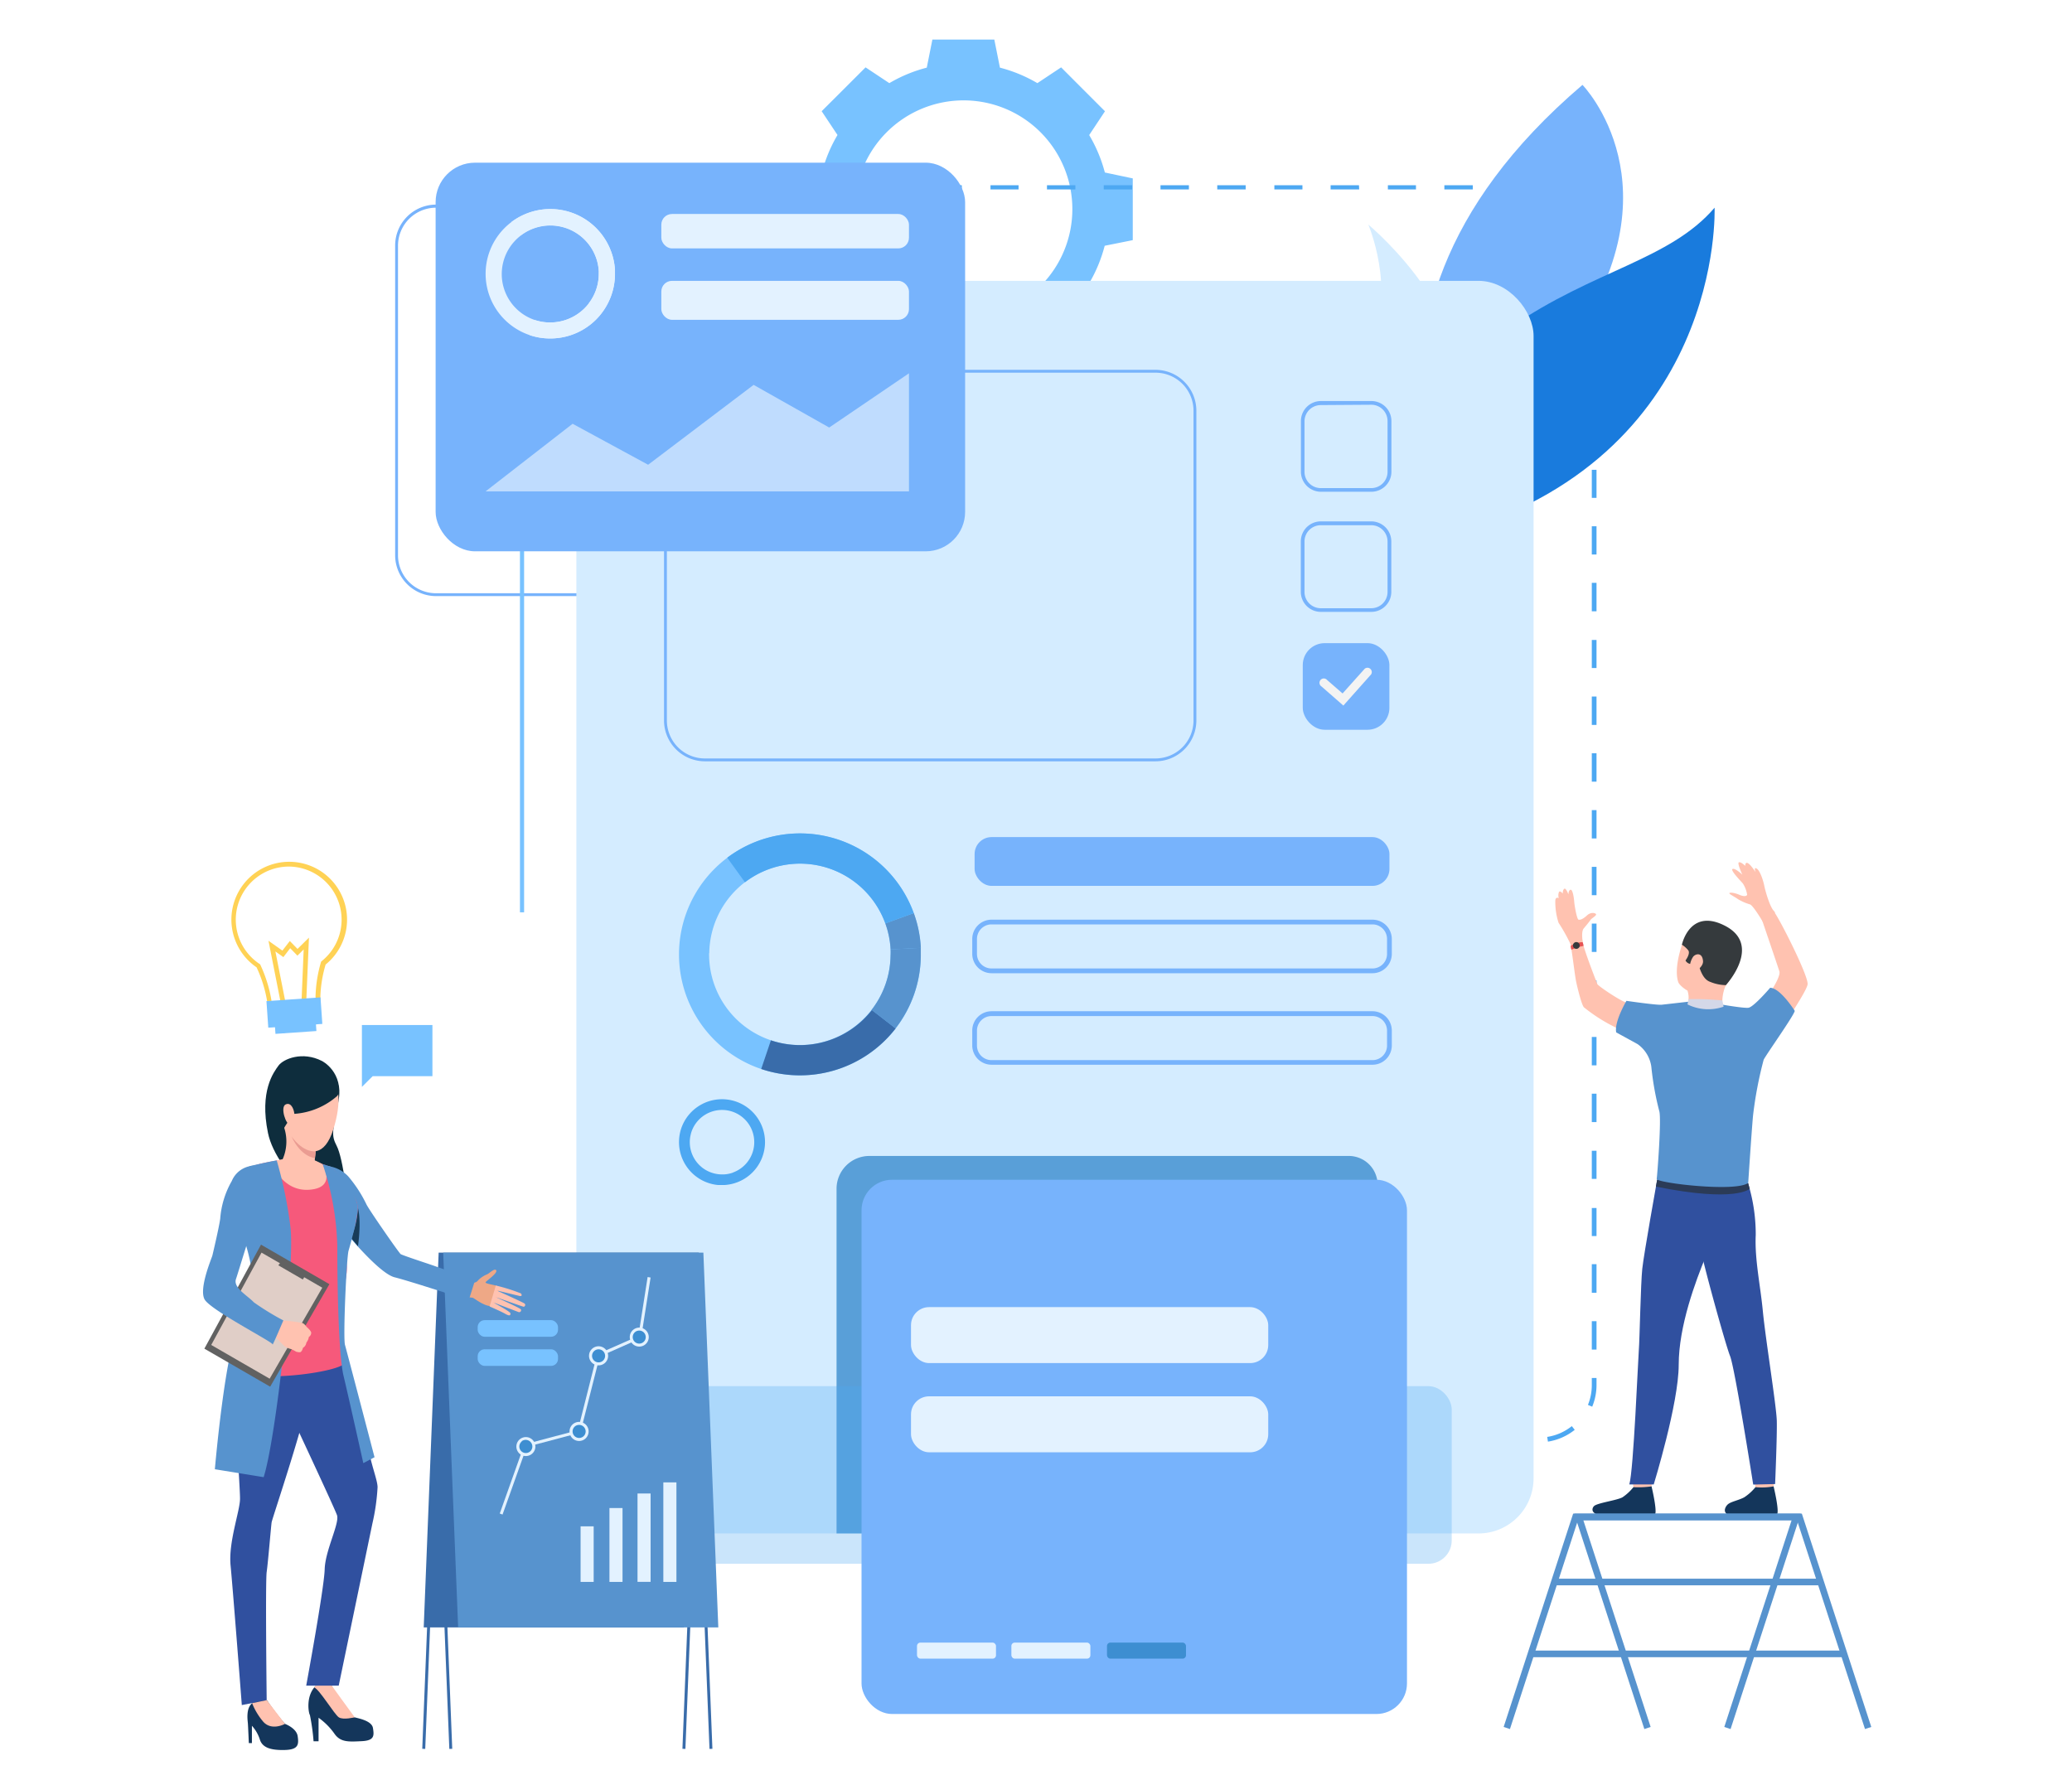 <svg xmlns="http://www.w3.org/2000/svg" id="_&#xCE;&#xD3;&#xC8;_1" data-name="&#x2014;&#xCE;&#xD3;&#xC8;_1" viewBox="0 0 369.05 317.02"><defs><style>.cls-1{fill:#78c2ff;}.cls-2{fill:#77b3fc;}.cls-3{fill:#4da8f2;}.cls-4{fill:#d4ecff;}.cls-5{fill:#197bdd;}.cls-6{opacity:0.85;}.cls-7{fill:#4392d1;}.cls-8{fill:#0e2d3d;}.cls-9{fill:#396caa;}.cls-10{fill:#5793ce;}.cls-11{fill:#ffc2b0;}.cls-12{fill:#14365b;}.cls-13{fill:#30509f;}.cls-14{fill:#2b3b57;}.cls-15{fill:#353a3d;}.cls-16{fill:#d4d8e8;}.cls-17{fill:#e55353;}.cls-18{opacity:0.3;}.cls-19{fill:#e3f2ff;}.cls-20{fill:#3d8ed1;}.cls-21{fill:#f3f3f3;}.cls-22{fill:#eea886;}.cls-23{fill:#f6597b;}.cls-24{fill:#183c59;}.cls-25{fill:#616161;}.cls-26{fill:#e0cec7;}.cls-27{fill:#ea9c92;}.cls-28{fill:#ffd255;}.cls-29{opacity:0.66;}</style></defs><path class="cls-1" d="M196.79,30.73A25.94,25.94,0,0,0,194,24.06l2.81-4.24-3.9-3.9L189,12l-4.23,2.81a25.94,25.94,0,0,0-6.67-2.76l-1-5H166.07l-1,5a25.94,25.94,0,0,0-6.67,2.76L154.17,12l-3.91,3.91-3.91,3.9,2.82,4.24a25.61,25.61,0,0,0-2.77,6.67l-5,1V42.78l5,1a25.61,25.61,0,0,0,2.77,6.67l-2.82,4.24,3.91,3.9,3.91,3.91,4.23-2.81a25.94,25.94,0,0,0,6.67,2.76l1,5h11.05l1-5a25.94,25.94,0,0,0,6.67-2.76L189,62.5l3.91-3.91,3.9-3.9L194,50.45a25.94,25.94,0,0,0,2.76-6.67l5-1v-11ZM171.6,56.62A19.37,19.37,0,1,1,191,37.26,19.36,19.36,0,0,1,171.6,56.62Z"></path><path class="cls-2" d="M157.92,106.19H77.66a7.29,7.29,0,0,1-7.28-7.28V43.72a7.29,7.29,0,0,1,7.28-7.27h80.26a7.29,7.29,0,0,1,7.28,7.27V98.91A7.29,7.29,0,0,1,157.92,106.19ZM77.66,37a6.77,6.77,0,0,0-6.77,6.76V98.91a6.77,6.77,0,0,0,6.77,6.77h80.26a6.77,6.77,0,0,0,6.77-6.77V43.72A6.77,6.77,0,0,0,157.92,37Z"></path><rect class="cls-1" x="92.61" y="73.59" width="0.74" height="88.93"></rect><path class="cls-3" d="M270.6,256.93h-5.06v-.84h5.06Zm-10.11,0h-5.06v-.84h5.06Zm-10.12,0h-5.05v-.84h5.05Zm-10.11,0h-5v-.84h5Zm-10.11,0H225.1v-.84h5.05Zm-10.11,0H215v-.84H220Zm-10.11,0h-5.06v-.84h5.06Zm-10.11,0h-5.06v-.84h5.06Zm-10.11,0h-5.06v-.84h5.06Zm-10.12,0h-5.05v-.84h5.05Zm-10.11,0h-5v-.84h5Zm-10.11,0h-5.05v-.84h5.05Zm-10.11,0H144.2v-.84h5.06Zm-10.11,0h-5.06v-.84h5.06Zm-10.11,0H124v-.84H129Zm146.67-.12-.13-.84a9.26,9.26,0,0,0,4.38-1.92l.52.66A10.18,10.18,0,0,1,275.71,256.81ZM118.89,256a10.32,10.32,0,0,1-4-3.36l.69-.49a9.44,9.44,0,0,0,3.66,3.09Zm164.72-5.41-.78-.32a9.25,9.25,0,0,0,.69-3.53v-1.27h.84v1.27A10.12,10.12,0,0,1,283.61,250.54Zm-170.53-2.83a8.71,8.71,0,0,1,0-1v-4.08h.84v4.08c0,.31,0,.63,0,.93Zm171.28-7.35h-.84v-5.05h.84Zm-170.49-2.8H113V232.5h.84Zm170.49-7.31h-.84V225.2h.84Zm-170.49-2.81H113v-5.05h.84Zm170.49-7.3h-.84v-5h.84Zm-170.49-2.81H113v-5.05h.84ZM284.36,210h-.84V205h.84Zm-170.49-2.81H113v-5.05h.84Zm170.49-7.3h-.84v-5.06h.84Zm-170.49-2.81H113v-5.06h.84Zm170.49-7.3h-.84v-5.06h.84ZM113.87,187H113v-5.06h.84Zm170.49-7.3h-.84v-5.06h.84Zm-170.49-2.81H113v-5.06h.84Zm170.49-7.31h-.84v-5.05h.84Zm-170.49-2.8H113v-5.06h.84Zm170.49-7.31h-.84v-5.05h.84Zm-170.49-2.81H113v-5h.84Zm170.49-7.3h-.84v-5.05h.84Zm-170.49-2.81H113V141.5h.84Zm170.49-7.3h-.84v-5.06h.84Zm-170.49-2.81H113v-5.05h.84Zm170.49-7.3h-.84v-5.06h.84Zm-170.49-2.81H113v-5.06h.84ZM284.36,119h-.84V114h.84Zm-170.49-2.81H113v-5.06h.84Zm170.49-7.3h-.84v-5.06h.84Zm-170.49-2.81H113v-5.06h.84Zm170.49-7.3h-.84V93.75h.84ZM113.87,96H113V90.94h.84Zm170.49-7.31h-.84v-5h.84Zm-170.49-2.8H113V80.83h.84Zm170.49-7.31h-.84v-5h.84ZM113.87,75.77H113v-5h.84Zm170.49-7.3h-.84v-5h.84ZM113.87,65.66H113v-5h.84Zm170.49-7.3h-.84V53.3h.84ZM113.87,55.55H113v-5h.84Zm170.49-7.3h-.84V43.19a9,9,0,0,0-.19-1.86l.83-.16a10.48,10.48,0,0,1,.2,2ZM113.87,45.44H113V43.19a10.46,10.46,0,0,1,.41-2.89l.81.24a9.48,9.48,0,0,0-.38,2.65ZM281.22,37a9.33,9.33,0,0,0-3.94-2.7l.28-.8a10.23,10.23,0,0,1,4.3,3Zm-164.5-.59-.58-.61a10.33,10.33,0,0,1,4.54-2.56l.21.82A9.38,9.38,0,0,0,116.72,36.45Zm155.71-2.66h-5.06V33h5.06Zm-10.11,0h-5.06V33h5.06Zm-10.12,0h-5V33h5Zm-10.11,0H237V33h5.05Zm-10.11,0h-5V33h5Zm-10.11,0h-5.06V33h5.06Zm-10.11,0H206.7V33h5.06Zm-10.11,0h-5.06V33h5.06Zm-10.11,0h-5.06V33h5.06Zm-10.12,0h-5V33h5Zm-10.11,0h-5.05V33h5.05Zm-10.11,0h-5V33h5Zm-10.11,0H146V33h5.05Zm-10.11,0h-5.06V33H141Zm-10.11,0h-5.06V33h5.06Z"></path><path class="cls-4" d="M243.71,40S266.59,59,257.25,75.58s-15.19,3-15.19,3-6.91,2.62,2.21-17.71C248.57,51.32,243.71,40,243.71,40Z"></path><path class="cls-2" d="M281.86,15.12s17.73,18.13-2.34,46.34-15.69,42.07-15.69,42.07S230.1,59.26,281.86,15.12Z"></path><path class="cls-5" d="M257.66,95.37c-10.06,2.77-3.19-27,11.48-37.12S297.43,46.31,305.39,37C305.39,37,307.19,81.73,257.66,95.37Z"></path><rect class="cls-4" x="102.66" y="50.03" width="170.49" height="223.14" rx="9.82"></rect><g class="cls-6"><path class="cls-7" d="M245.37,211.06v62.11H149v-61.4a5.85,5.85,0,0,1,5.85-5.85h85.41A5.14,5.14,0,0,1,245.37,211.06Z"></path></g><path class="cls-8" d="M57.34,189s3.92,1.92,2.95,7.15-1.4,5.93-.31,8,2.36,10.75,1.39,12.4-12.1-7.25-13.64-14.72,1-10.8,1.87-12S53.87,187.22,57.34,189Z"></path><polygon class="cls-1" points="77.02 182.6 64.46 182.6 64.46 191.71 64.46 193.62 66.38 191.71 77.02 191.71 77.02 182.6"></polygon><path class="cls-1" d="M135.58,190.43a21.57,21.57,0,0,0,23.95-7.23A21.36,21.36,0,0,0,164,170.28q0-.72,0-1.44a21.23,21.23,0,0,0-1.26-6.19,21.55,21.55,0,1,0-27.17,27.78Zm-9.25-20.63a16.16,16.16,0,0,1,31.35-5.31h0a16.15,16.15,0,0,1,.94,4.63c0,.36,0,.72,0,1.09a16.16,16.16,0,1,1-32.32-.42Z"></path><path class="cls-9" d="M155.27,179.9l4.26,3.3a21.57,21.57,0,0,1-23.95,7.23l1.73-5.11a16.22,16.22,0,0,0,18-5.42Z"></path><path class="cls-10" d="M158.63,169.13l5.38-.29q0,.72,0,1.44a21.43,21.43,0,0,1-4.51,12.92l-4.26-3.3a16.09,16.09,0,0,0,3.38-9.69C158.65,169.85,158.65,169.49,158.63,169.13Z"></path><path class="cls-10" d="M158.63,169.13a16.15,16.15,0,0,0-.94-4.63h0l5.07-1.84a21.23,21.23,0,0,1,1.26,6.19Z"></path><path class="cls-3" d="M129.53,152.79a21.56,21.56,0,0,1,33.22,9.86l-5.06,1.85h0a16.16,16.16,0,0,0-25-7.33Z"></path><path class="cls-3" d="M134.73,198.88A7.67,7.67,0,0,0,121.34,201h0a7.69,7.69,0,0,0-.4,2.36,7.56,7.56,0,0,0,.47,2.74,7.68,7.68,0,0,0,6.49,5l.61,0H129a7.67,7.67,0,0,0,7.26-7.56A7.63,7.63,0,0,0,134.73,198.88Zm-4.16,10h0a5.63,5.63,0,0,1-1.65.33h-.39a5.8,5.8,0,0,1-3.44-1.2,6.91,6.91,0,0,1-.57-.51,5.75,5.75,0,0,1-1.66-4.11,5.34,5.34,0,0,1,.15-1.21,5.12,5.12,0,0,1,.15-.56,5.75,5.75,0,0,1,10-1.65,5.75,5.75,0,0,1-2.61,8.9Z"></path><path class="cls-11" d="M299,175.13s-1.08-1.9.64-7a5.14,5.14,0,0,1,9.27-1.32c1.83,3.16,1.21,5.12-1.49,8.68S300.1,176.76,299,175.13Z"></path><path class="cls-11" d="M312.38,262.78s.29,2.09.32,2.41,3.17-.19,3.17-.19l.26-2.49S312.77,262.48,312.38,262.78Z"></path><path class="cls-12" d="M312.67,264.92a8.77,8.77,0,0,1-2,1.81c-1,.55-2.47.77-3,1.33-.41.42-1.5,2.18,2.5,2.15s5.92.25,6.35-.43-.62-5-.62-5A11.25,11.25,0,0,1,312.67,264.92Z"></path><path class="cls-11" d="M290.65,262.78s.28,2.09.32,2.41,3.17-.19,3.17-.19l.25-2.49S291,262.48,290.65,262.78Z"></path><path class="cls-12" d="M290.93,264.92a8.62,8.62,0,0,1-1.95,1.81c-1,.55-4.51,1-5.07,1.57-.41.41-1.1,2.06,4.52,1.91,4-.11,5.93.25,6.35-.43s-.62-5-.62-5A16.58,16.58,0,0,1,290.93,264.92Z"></path><path class="cls-13" d="M311.32,210.68a31.06,31.06,0,0,1,1.4,9.31c-.21,4.31.83,9,1.26,13.53.48,5,2.42,16.91,2.49,19.59s-.3,11.26-.3,11.26l-3.9.09s-3.27-20.77-4.12-22.89-5-17.23-5.19-18.93S311.32,210.68,311.32,210.68Z"></path><path class="cls-13" d="M295.16,210.16s-2.37,13.23-2.65,15.86-.47,12.77-.61,14.42-.94,21.57-1.7,24h4.35S299,250,299,243.12s3-14.9,4.87-19.42,6.27-4.63,7.44-13C311.32,210.68,296.75,207.5,295.16,210.16Z"></path><path class="cls-11" d="M300.56,176.47a3.8,3.8,0,0,1,0,2.45c-.49,1,6.26.41,6.26.41a7.33,7.33,0,0,1,.58-3.84C308.28,173.76,300.56,176.47,300.56,176.47Z"></path><path class="cls-14" d="M311.64,211.77s-2.43,2.5-16.7-.39l.22-1.22,16.22.61Z"></path><path class="cls-11" d="M299.54,179.25s-2.5.25-3.21.39-5.51-.86-6.49-1-5.19-3-5.32-3.32-2.55-6.46-2.69-7.78-2.36-.64-2.17.27c.36,1.71.82,5.85,1.07,7.05s1,4.23,1.4,4.59A29.32,29.32,0,0,0,290,184a31.25,31.25,0,0,1,6.48,3h18.24s7.09-10.14,7.24-11.66-5-11.68-6-12.95-2.49.41-2.49.41,3.05,8.95,3.46,10.23-3.55,6.86-4.64,6.88-3.87-.34-5.11-.39a8.59,8.59,0,0,1-2.55-.6Z"></path><path class="cls-10" d="M291.68,186a5.93,5.93,0,0,1,2.44,4,51.83,51.83,0,0,0,1.42,7.94c.41,1.38-.35,11.36-.46,12.07s14.11,2.41,16.3.71c0,0,.61-9.31.86-12a69.87,69.87,0,0,1,1.89-9.93c.4-.86,5.34-7.79,5.54-8.71,0,0-2.55-4.07-4.38-4.12,0,0-2.91,3.41-3.86,3.56s-6.77-.91-6.77-.92-.64.87-4-.15l-4.68.53c-.79.11-6.29-.69-6.29-.69s-2.21,3.73-1.82,5.62Z"></path><path class="cls-11" d="M282,168.37s-.5-2.35.1-3c.34-.39,1.16-1.41,1.24-1.56s.95-.66.95-.9-.86-.54-1.61.15-1.22.84-1.52.77-.73-2.57-.77-3.19-.27-2.25-.66-2.14-.37.83-.37.83-.45-1.24-.75-1-.26.85-.26.85-.57-.7-.71-.19a1.66,1.66,0,0,0,0,1s-.59-.32-.62.47a12,12,0,0,0,.58,3.92,31.71,31.71,0,0,1,2.14,3.82C279.88,169,282,168.37,282,168.37Z"></path><path class="cls-11" d="M314,164.23s-1.69-2.85-2.27-3.11a9.25,9.25,0,0,1-2.1-.9c-.72-.51-1.66-.94-1.61-1.11s.89-.1,1.79.29,1.3.2,1.38,0a5.22,5.22,0,0,0-.75-2c-.27-.34-2.21-2.29-1.88-2.58s1.58.79,1.78,1c0,0-1-2.11-.61-2.21s1.12.64,1.12.64-.09-1.79,1.85,1.12c0,0-.41-1,.19-.64s1.17,2.14,1.35,3.05,1,3.84,1.76,4.55S314,164.23,314,164.23Z"></path><path class="cls-15" d="M307.4,175.49a7.64,7.64,0,0,1-2.79-.58c-1.9-.65-2.05-4-2.46-3.58a1.19,1.19,0,0,1-1.94-.23s.92-1.22.49-1.81a4.55,4.55,0,0,0-1.13-1s1.34-6.44,7.42-3.5C314.12,168.21,307.4,175.49,307.4,175.49Z"></path><path class="cls-16" d="M300.56,178.92l.21-.93a49.05,49.05,0,0,1,6,.23l.22,1.11A8.34,8.34,0,0,1,300.56,178.92Z"></path><path class="cls-11" d="M301.52,170.51c.35-.58,1.66-1,1.81.68.12,1.29-2.33,2.69-2.35,1.5A3.56,3.56,0,0,1,301.52,170.51Z"></path><path class="cls-17" d="M281.86,167.84a3.82,3.82,0,0,0-2.08.65,1.38,1.38,0,0,0,.12.69,8.82,8.82,0,0,1,2.14-.67S282,168,281.86,167.84Z"></path><path class="cls-15" d="M280.21,168.19a.6.6,0,0,0,1.11.47.6.6,0,1,0-1.11-.47Z"></path><g class="cls-18"><rect class="cls-3" x="115.88" y="246.93" width="43.1" height="31.64" rx="4.15"></rect></g><g class="cls-18"><rect class="cls-3" x="215.47" y="246.93" width="43.1" height="31.64" rx="4.15"></rect></g><path class="cls-2" d="M205.81,135.62H125.55a7.29,7.29,0,0,1-7.28-7.27V73.16a7.29,7.29,0,0,1,7.28-7.28h80.26a7.29,7.29,0,0,1,7.28,7.28v55.19A7.29,7.29,0,0,1,205.81,135.62ZM125.55,66.39a6.77,6.77,0,0,0-6.77,6.77v55.19a6.77,6.77,0,0,0,6.77,6.76h80.26a6.77,6.77,0,0,0,6.77-6.76V73.16a6.77,6.77,0,0,0-6.77-6.77Z"></path><polygon class="cls-9" points="80.03 311.55 80.55 311.53 77.91 245.03 123.72 245.03 126.37 311.55 126.89 311.53 124.22 244.5 77.36 244.5 80.03 311.55"></polygon><polygon class="cls-9" points="75.74 311.55 78.39 245.03 124.2 245.03 121.55 311.53 122.08 311.55 124.75 244.5 77.88 244.5 75.21 311.53 75.74 311.55"></polygon><polygon class="cls-9" points="121.81 289.91 75.47 289.91 78.13 223.14 124.47 223.14 121.81 289.91"></polygon><polygon class="cls-10" points="81.6 289.91 127.94 289.91 125.28 223.14 78.94 223.14 81.6 289.91"></polygon><rect class="cls-19" x="118.15" y="264.07" width="2.33" height="17.73"></rect><rect class="cls-19" x="113.55" y="266.05" width="2.33" height="15.74"></rect><rect class="cls-19" x="108.55" y="268.64" width="2.33" height="13.16"></rect><rect class="cls-19" x="103.41" y="271.9" width="2.33" height="9.9"></rect><polygon class="cls-19" points="89.51 269.8 89.01 269.62 93.4 257.3 102.93 254.78 106.35 241.25 113.7 238.01 115.35 227.49 115.88 227.58 114.18 238.38 106.81 241.64 103.37 255.21 93.81 257.74 89.51 269.8"></polygon><path class="cls-20" d="M104.25,254.09a1.43,1.43,0,1,1-2-.2A1.43,1.43,0,0,1,104.25,254.09Z"></path><path class="cls-19" d="M104.22,256.31a1.7,1.7,0,1,1,.24-2.39A1.71,1.71,0,0,1,104.22,256.31Zm-1.81-2.22a1.17,1.17,0,0,0-.16,1.64,1.16,1.16,0,0,0,1.8-1.47A1.17,1.17,0,0,0,102.41,254.09Z"></path><path class="cls-20" d="M107.72,240.62a1.43,1.43,0,1,1-2-.2A1.43,1.43,0,0,1,107.72,240.62Z"></path><path class="cls-19" d="M107.69,242.84a1.7,1.7,0,1,1,.24-2.39A1.7,1.7,0,0,1,107.69,242.84Zm-1.81-2.21a1.16,1.16,0,0,0,1.47,1.8,1.16,1.16,0,1,0-1.47-1.8Z"></path><path class="cls-20" d="M115,237.29a1.43,1.43,0,1,1-2-.21A1.43,1.43,0,0,1,115,237.29Z"></path><path class="cls-19" d="M114.93,239.5a1.69,1.69,0,1,1,.24-2.38A1.69,1.69,0,0,1,114.93,239.5Zm-1.81-2.21a1.16,1.16,0,1,0,1.63.16A1.16,1.16,0,0,0,113.12,237.29Z"></path><path class="cls-20" d="M94.77,256.74a1.43,1.43,0,1,1-2-.21A1.42,1.42,0,0,1,94.77,256.74Z"></path><path class="cls-19" d="M94.73,259a1.69,1.69,0,1,1,.24-2.38A1.68,1.68,0,0,1,94.73,259Zm-1.81-2.21a1.16,1.16,0,1,0,1.64.16A1.17,1.17,0,0,0,92.92,256.74Z"></path><path class="cls-2" d="M244.25,87.6h-9A3.57,3.57,0,0,1,231.71,84v-9a3.57,3.57,0,0,1,3.56-3.56h9a3.57,3.57,0,0,1,3.56,3.56v9A3.57,3.57,0,0,1,244.25,87.6Zm-9-15.44a2.9,2.9,0,0,0-2.9,2.9v9a2.9,2.9,0,0,0,2.9,2.89h9A2.9,2.9,0,0,0,247.14,84v-9a2.9,2.9,0,0,0-2.89-2.9Z"></path><path class="cls-2" d="M244.25,109h-9a3.57,3.57,0,0,1-3.56-3.56v-9a3.57,3.57,0,0,1,3.56-3.56h9a3.57,3.57,0,0,1,3.56,3.56v9A3.57,3.57,0,0,1,244.25,109Zm-9-15.44a2.9,2.9,0,0,0-2.9,2.9v9a2.9,2.9,0,0,0,2.9,2.89h9a2.9,2.9,0,0,0,2.89-2.89v-9a2.9,2.9,0,0,0-2.89-2.9Z"></path><rect class="cls-2" x="232.04" y="114.57" width="15.43" height="15.43" rx="3.9"></rect><path class="cls-21" d="M239.27,125.69l-3.9-3.41a.77.77,0,1,1,1-1.15l2.76,2.4,3.93-4.39a.77.77,0,0,1,1.15,1Z"></path><rect class="cls-1" x="85.08" y="240.36" width="14.31" height="2.96" rx="1.24"></rect><rect class="cls-1" x="85.08" y="235.17" width="14.31" height="2.96" rx="1.24"></rect><path class="cls-12" d="M59,300.14a10,10,0,0,0,1.15,1.92c.55.71,2.26,3.66,3,3.86s3.08.62,3.28,1.92.31,2.22-2,2.33-3.8.24-4.89-1.37A11.9,11.9,0,0,0,56.74,306v4.19h-.89a37.93,37.93,0,0,0-.65-4.67c-.24-.31-.85-3.66,1.27-5.41S59,300.14,59,300.14Z"></path><path class="cls-11" d="M63.18,305.92s-2.06.52-2.84,0-3.47-5-4.35-5.3c0,0,.86-1.75,3-.48C59,300.14,62.6,305.17,63.18,305.92Z"></path><path class="cls-22" d="M83.22,228.51s1.43.27,1.91-.4A4.63,4.63,0,0,1,86.78,227c.39-.18,1.38-1.18,1.61-.69s-1.55,1.72-1.87,2.06,1.75.48,2.11.8-.09,3.74-1.49,3.48-2.74-1.48-3-1.48a9.31,9.31,0,0,1-1-.15Z"></path><path class="cls-11" d="M88.31,229a32,32,0,0,1,4.48,1.41c.23.31.15.54-.25.45l-4.15-1s4.83,2.15,5.06,2.37,0,.57-.19.55S88.14,231,88.14,231s4.5,2,4.64,2.26a.34.34,0,0,1-.42.47l-4.63-1.77s3.18,1.68,3.19,2-.08.56-.89.1-2.83-1.33-2.83-1.33Z"></path><path class="cls-12" d="M47.54,302.86a37.63,37.63,0,0,0,3.22,4.23s2.05.75,2.26,2.19.17,2.39-2.26,2.46-4-.37-4.47-1.84a6.6,6.6,0,0,0-1.42-2.47v3.08h-.55s-.13-3-.17-3.52-.39-2.66.77-3.59A3.2,3.2,0,0,1,47.54,302.86Z"></path><path class="cls-13" d="M46,237.14a21.53,21.53,0,0,0-3.68,8.23c-.78,4.46.46,19.45.43,21.66s-2.09,7.7-1.68,11.86,2,24.85,2,24.85l4.43-.88s-.25-21.1,0-22.84.77-8.11.88-8.83,6.51-19.59,6.51-22.81S53,231.88,46,237.14Z"></path><path class="cls-13" d="M60.55,238.61s4.75,18.15,5.32,20.67,1.38,4.59,1.38,5.66a37.43,37.43,0,0,1-.92,6.45l-6,28.89H54.54s3.2-17.33,3.29-20.72,2.7-8.22,2.19-9.66-8.27-18-8.27-18S45.88,233.34,60.55,238.61Z"></path><path class="cls-11" d="M50.76,307.09s-2.35,1.31-3.86-.37a11.85,11.85,0,0,1-2-3.32l2.62-.54Z"></path><path class="cls-10" d="M58.58,207.75A6,6,0,0,1,62,209.53a23.07,23.07,0,0,1,3.26,5c.38.85,5.82,8.7,6.11,8.88s3,1.09,4.83,1.7c2.79.94,8.4,3,8.4,3l-1.12,3.53s-10.54-3.45-13.18-4.1c-3.22-.8-10.65-10.33-10.65-10.33S54.14,210.65,58.58,207.75Z"></path><path class="cls-23" d="M55.16,206.38a25.88,25.88,0,0,0,3.42,1.37c.88.18,4.31,4.63,4.91,6.25s0,4.06-1.24,6.92-.07,3.81-.63,6.66-.39,13.55-.28,15.14-16.52,4-19.8,1.1c0,0,2.22-9.63,4.85-12.38.57-.6.51-4.56.12-5.55s-4.76-8.36-4.76-8.36-.32-7.48,1.59-9c1.66-1.29,6.18-1.75,7-2A13.59,13.59,0,0,1,55.16,206.38Z"></path><path class="cls-11" d="M56.37,203.45s-.07.7-.16,1.64c0,.38-.07.79-.11,1.21a28.54,28.54,0,0,0-.13,3.33s-2.64,2.64-5.64-3.09a7.89,7.89,0,0,0,.31-5.58C49.69,197.73,56.37,203.45,56.37,203.45Z"></path><path class="cls-24" d="M63.76,222s.64-4.23,0-6.8a16.45,16.45,0,0,1-1.21,5.35Z"></path><path class="cls-11" d="M48.3,206.94s1.82,5.37,6.8,5,2.37-4.53,2.37-4.53a11.45,11.45,0,0,0-1.6-.78c-.35-.06-5.51-.13-5.51-.13Z"></path><path class="cls-10" d="M57.47,207.38A49.22,49.22,0,0,1,60.08,222c0,7.36.21,19.35,1.12,23.14s3.51,15.5,3.51,15.5l2-1.05s-4.89-18.69-5.26-20,.28-15.59.63-16.78,1.84-6.5,1.61-8c-.29-1.86-2-4.61-4.83-7Z"></path><path class="cls-10" d="M49.29,206.72a75.29,75.29,0,0,1,2.44,11.85c.82,6.66-2.52,37.55-4.77,44.57l-8.69-1.41s1.87-21.83,4.41-25.81,3.35-7.49.61-15.78,1.2-12.41,1.2-12.41S48.52,206.8,49.29,206.72Z"></path><polygon class="cls-25" points="58.67 228.76 48.12 247.02 36.4 240.25 46.49 221.72 58.67 228.76"></polygon><polygon class="cls-26" points="57.4 229.39 48.03 245.6 37.62 239.59 46.58 223.14 57.4 229.39"></polygon><polygon class="cls-25" points="53.94 227.93 54.6 226.79 50.39 224.36 49.57 225.4 53.94 227.93"></polygon><path class="cls-11" d="M53.44,240.89a2.23,2.23,0,0,1-.69-.1s-.37-.22-.64-.35l-.21-.1a3.74,3.74,0,0,1-1.18-.5,27.47,27.47,0,0,1-2.12-2.23l.78-1.19.58-1.21a26.93,26.93,0,0,1,3.93.47l.13.08c.38.25.55.6.74.75s.69.67.67.93a.86.86,0,0,1-.42.72,2,2,0,0,1-.44,1,1.27,1.27,0,0,1-.61.94S53.82,240.79,53.44,240.89Z"></path><path class="cls-10" d="M46.29,207.75a4.42,4.42,0,0,0-5,2.62,15.9,15.9,0,0,0-2.07,6.75c-.23,1.63-1.28,6.07-1.39,6.53s-2.47,5.93-1.38,7.84,12.17,7.58,12.1,8,1.92-4.27,1.92-4.27A47,47,0,0,1,45.22,232c-1.19-1.25-3.71-2.6-3.19-4.15.61-1.82,2.43-8,2.85-8.87S49,208.9,46.29,207.75Z"></path><path class="cls-11" d="M56.77,189.55s5.7,1.8,2.6,11.63S48.49,200,49.31,194.05,56.77,189.55,56.77,189.55Z"></path><path class="cls-8" d="M60,195.29a12.91,12.91,0,0,1-7.58,3.13s-1.82,2.14-2,3c0,0-4.23-7.21,1-11.54S61.87,193.51,60,195.29Z"></path><path class="cls-11" d="M52.44,198.62c0-.72-.48-2.35-1.54-1.89s.06,3.77.77,3.57C51.67,200.3,52.53,200.31,52.44,198.62Z"></path><path class="cls-27" d="M56.21,205.09c0,.38-.07.79-.11,1.21,0,0-2.51-.15-4.19-3.89C52,202.57,53.86,205.28,56.21,205.09Z"></path><path class="cls-28" d="M52.18,182a5.1,5.1,0,0,1-3-1,3.82,3.82,0,0,1-1.63-2.82,23.23,23.23,0,0,0-1.85-5.86A10.3,10.3,0,1,1,58,171.82a22.33,22.33,0,0,0-.94,5.77c.15,2.27-1.86,4.25-4.49,4.43Zm-.73-27.63a9.46,9.46,0,0,0-5.12,17.41,24.35,24.35,0,0,1,2,6.33v0a3,3,0,0,0,1.28,2.21,4.35,4.35,0,0,0,2.88.79c2.17-.15,3.84-1.74,3.71-3.55h0v0a23.78,23.78,0,0,1,1-6.27,9.46,9.46,0,0,0-5.81-16.92Z"></path><polygon class="cls-28" points="50.01 178.68 47.82 167.59 50.3 169.34 51.62 167.63 52.99 169.04 55.03 167.03 54.55 178.34 53.71 178.3 54.09 169.13 52.97 170.24 51.69 168.91 50.47 170.5 49.05 169.49 50.84 178.51 50.01 178.68"></polygon><rect class="cls-1" x="48.94" y="180.99" width="7.31" height="2.94" transform="translate(-12.43 4.05) rotate(-3.95)"></rect><rect class="cls-1" x="47.62" y="177.99" width="9.65" height="4.74" transform="translate(-12.31 4.05) rotate(-3.95)"></rect><polygon class="cls-10" points="292.88 308.01 280.39 269.63 320.93 269.63 333.3 307.64 332.18 308.01 320.07 270.81 282.01 270.81 294 307.64 292.88 308.01"></polygon><polygon class="cls-10" points="268.94 308.01 267.82 307.64 280.2 269.63 320.74 269.63 308.24 308.01 307.12 307.64 319.11 270.81 281.05 270.81 268.94 308.01"></polygon><polygon class="cls-10" points="324.25 282.41 277.03 282.41 277.03 281.23 323.61 281.23 324.25 282.41"></polygon><rect class="cls-10" x="272.68" y="294.03" width="55.73" height="1.18"></rect><rect class="cls-2" x="153.45" y="210.16" width="97.15" height="95.17" rx="5.44"></rect><rect class="cls-2" x="173.59" y="149.12" width="73.89" height="8.69" rx="3.02"></rect><path class="cls-2" d="M244.46,173.37H176.61a3.45,3.45,0,0,1-3.44-3.44v-2.66a3.44,3.44,0,0,1,3.44-3.44h67.85a3.45,3.45,0,0,1,3.44,3.44v2.66A3.45,3.45,0,0,1,244.46,173.37Zm-67.85-8.7a2.6,2.6,0,0,0-2.6,2.6v2.66a2.59,2.59,0,0,0,2.6,2.59h67.85a2.59,2.59,0,0,0,2.59-2.59v-2.66a2.6,2.6,0,0,0-2.59-2.6Z"></path><path class="cls-2" d="M244.46,189.67H176.61a3.44,3.44,0,0,1-3.44-3.43v-2.66a3.44,3.44,0,0,1,3.44-3.44h67.85a3.45,3.45,0,0,1,3.44,3.44v2.66A3.44,3.44,0,0,1,244.46,189.67ZM176.61,181a2.6,2.6,0,0,0-2.6,2.6v2.66a2.59,2.59,0,0,0,2.6,2.59h67.85a2.59,2.59,0,0,0,2.59-2.59v-2.66a2.6,2.6,0,0,0-2.59-2.6Z"></path><rect class="cls-19" x="162.26" y="248.74" width="63.63" height="9.97" rx="3.22"></rect><rect class="cls-19" x="162.26" y="232.85" width="63.63" height="9.97" rx="3.22"></rect><rect class="cls-19" x="163.33" y="292.61" width="14.07" height="2.86" rx="0.6"></rect><rect class="cls-19" x="180.14" y="292.61" width="14.07" height="2.86" rx="0.6"></rect><rect class="cls-20" x="197.17" y="292.61" width="14.07" height="2.86" rx="0.6"></rect><rect class="cls-2" x="77.59" y="28.98" width="94.31" height="69.23" rx="7.02"></rect><rect class="cls-19" x="117.79" y="38.12" width="44.11" height="6.13" rx="1.9"></rect><rect class="cls-19" x="117.79" y="50.03" width="44.11" height="6.94" rx="1.9"></rect><path class="cls-19" d="M94.32,59.69a11.2,11.2,0,0,0,3.55.6,11.51,11.51,0,0,0,11.67-11.38c0-.26,0-.51,0-.77a11.34,11.34,0,0,0-.68-3.31A11.53,11.53,0,1,0,94.32,59.69Zm-4.95-11a8.65,8.65,0,0,1,16.77-2.84h0a8.49,8.49,0,0,1,.51,2.48c0,.19,0,.38,0,.58a8.65,8.65,0,0,1-8.76,8.53A8.39,8.39,0,0,1,95.24,57,8.64,8.64,0,0,1,89.37,48.65Z"></path><path class="cls-19" d="M104.85,54.06l2.28,1.77a11.52,11.52,0,0,1-9.26,4.46,11.2,11.2,0,0,1-3.55-.6L95.24,57a8.68,8.68,0,0,0,9.61-2.9Z"></path><path class="cls-19" d="M106.65,48.3l2.88-.16c0,.26,0,.51,0,.77a11.51,11.51,0,0,1-2.41,6.92l-2.28-1.77a8.65,8.65,0,0,0,1.81-5.18C106.66,48.68,106.66,48.49,106.65,48.3Z"></path><path class="cls-19" d="M106.65,48.3a8.49,8.49,0,0,0-.51-2.48h0l2.71-1a11.34,11.34,0,0,1,.68,3.31Z"></path><path class="cls-19" d="M91.08,39.56a11.53,11.53,0,0,1,17.77,5.27l-2.71,1h0a8.65,8.65,0,0,0-13.37-3.92Z"></path><g class="cls-29"><polygon class="cls-19" points="86.48 87.54 101.99 75.49 115.44 82.79 134.23 68.56 147.69 76.16 161.9 66.5 161.9 87.54 86.48 87.54"></polygon></g></svg>